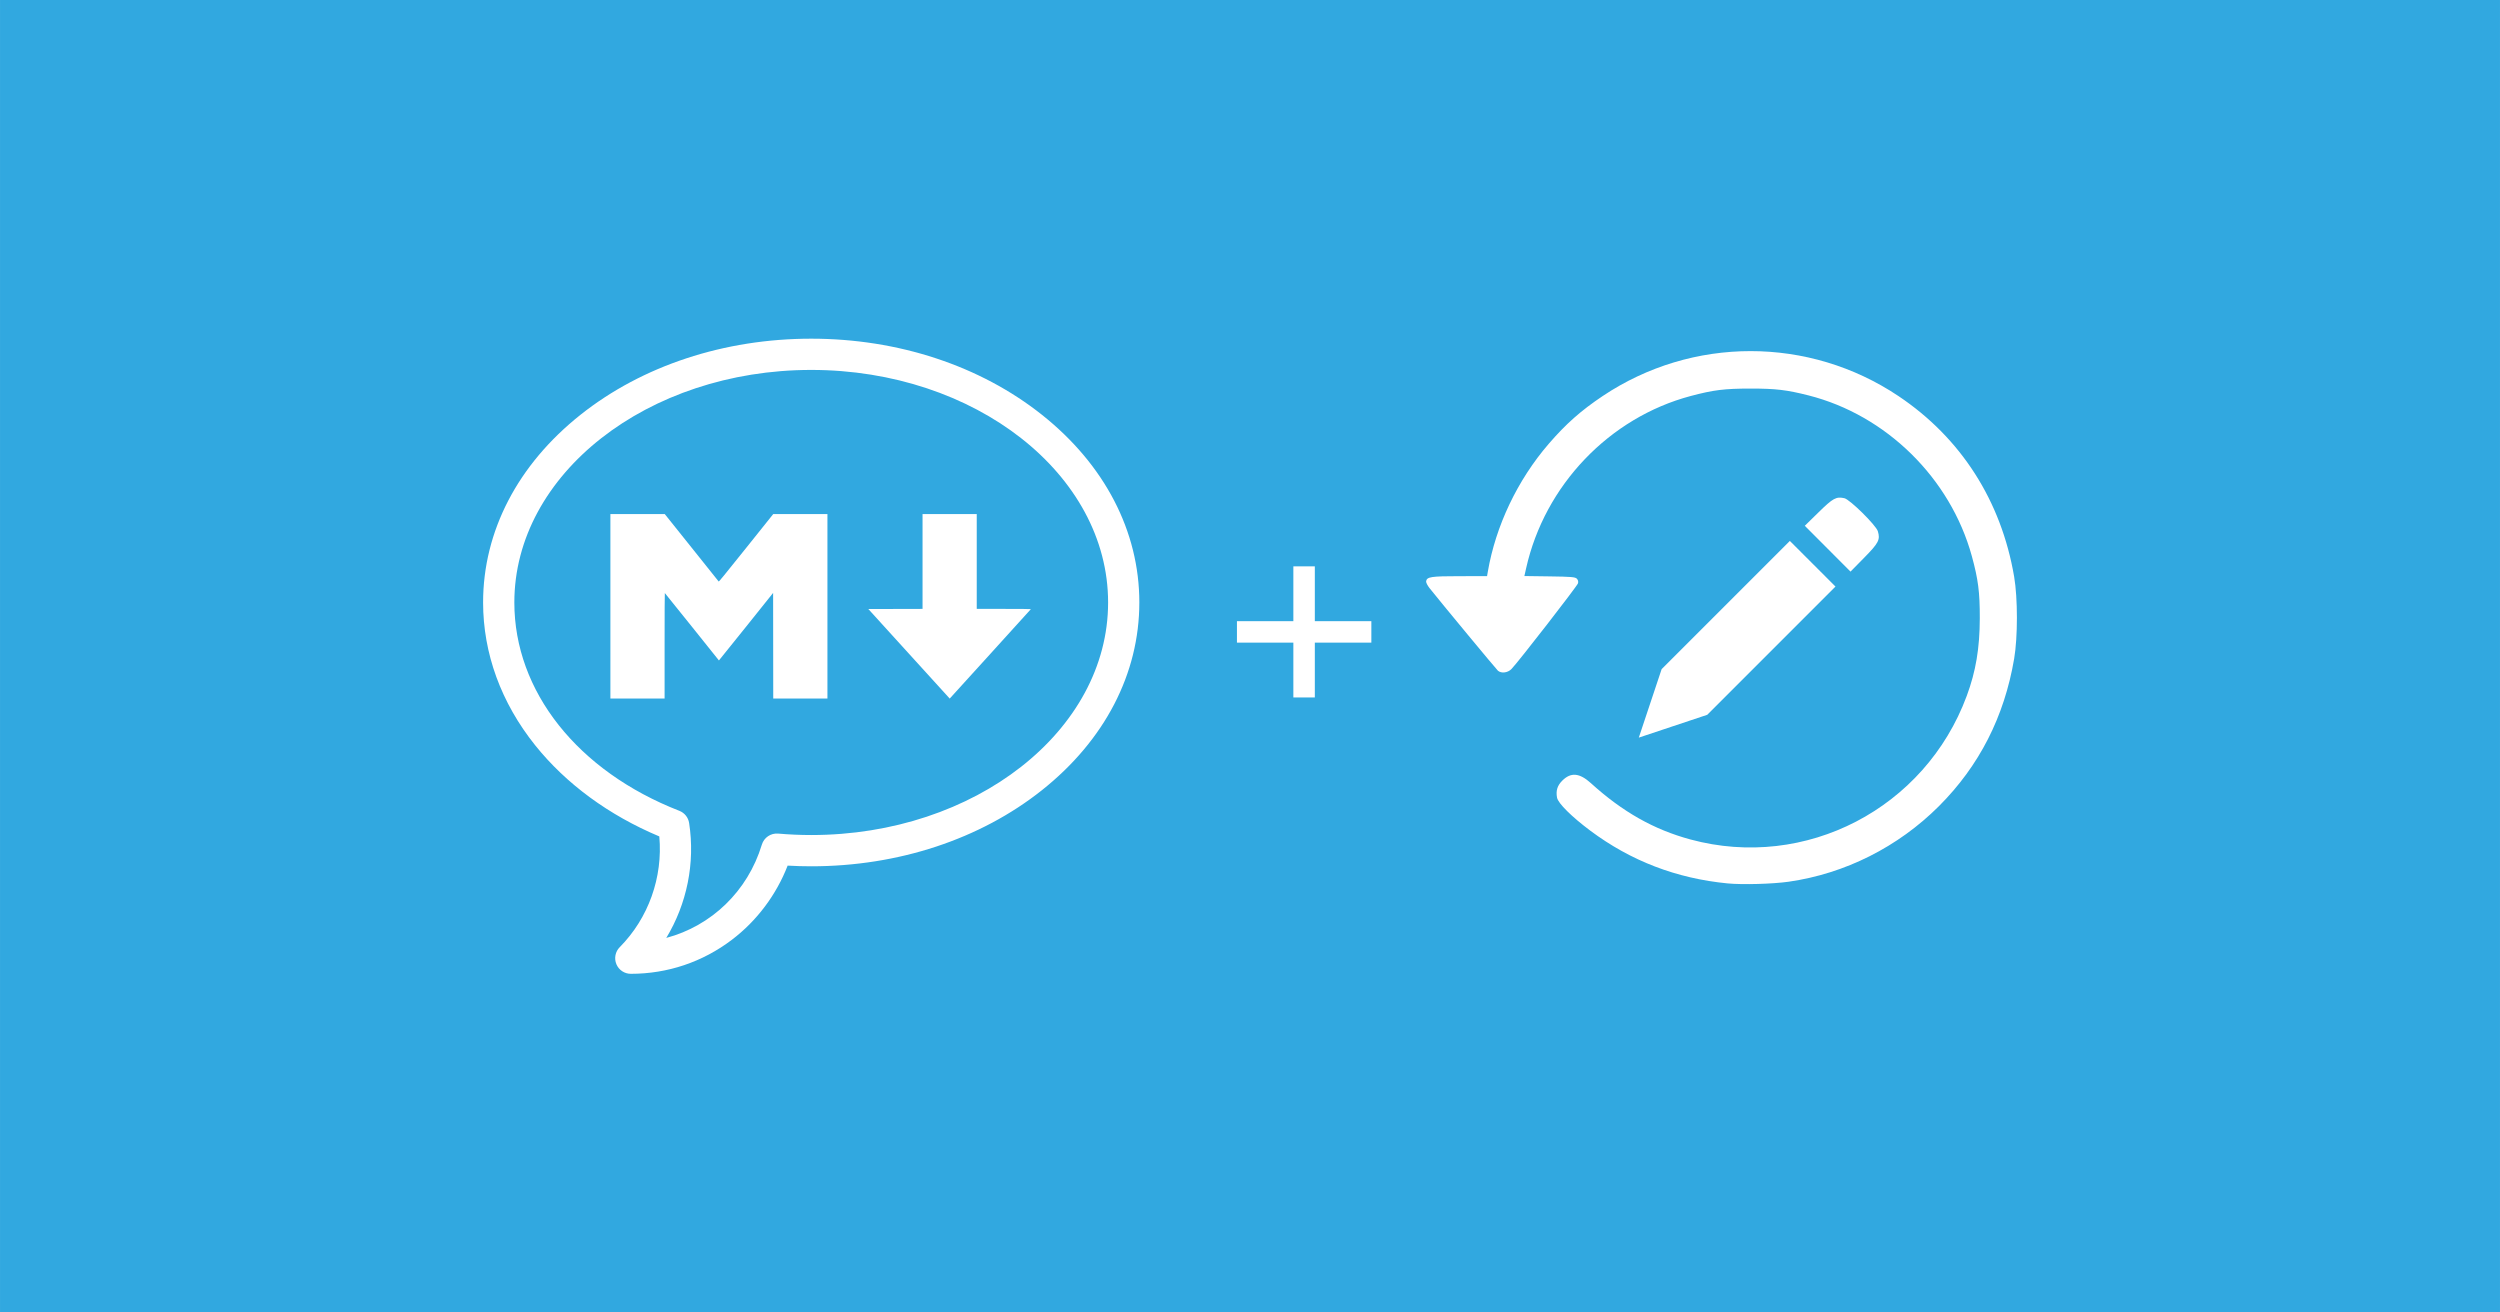 <svg width="1200" height="630" version="1.1" viewBox="0 0 317.5 166.69" xmlns="http://www.w3.org/2000/svg">
 <rect y="2.7756e-17" width="317.5" height="166.69" fill="#31a8e0" stroke-linecap="round" stroke-linejoin="round" stroke-width="3.269"/>
 <g transform="translate(-26.621 10.848)" fill="#fff">
  <g transform="translate(-10.583)" stroke-width=".265">
   <path d="m181.9 65.669c0-9.037-4.395-17.504-12.375-23.842-7.846-6.231-18.251-9.662-29.297-9.662-11.048 0-21.453 3.431-29.298 9.662-7.98 6.338-12.374 14.805-12.374 23.842 0 6.462 2.286 12.732 6.611 18.132 3.926 4.902 9.36 8.888 15.768 11.578 0.468 5.184-1.369 10.374-5.029 14.068-0.564 0.569-0.73 1.421-0.422 2.16 0.308 0.739 1.031 1.221 1.831 1.221 4.673 0 9.112-1.494 12.836-4.321 3.17-2.406 5.645-5.71 7.083-9.42 1.002 0.058 2.004 0.087 2.993 0.087 11.047 0 21.452-3.431 29.297-9.662 7.98-6.338 12.375-14.805 12.375-23.842zm-45.871 29.352c-0.936-0.082-1.799 0.503-2.071 1.401-1.799 5.939-6.426 10.323-12.138 11.848 2.616-4.318 3.687-9.502 2.902-14.595-0.108-0.7-0.581-1.29-1.24-1.547-12.927-5.04-20.958-15.179-20.958-26.46 0-16.286 16.914-29.535 37.704-29.535s37.704 13.249 37.704 29.535-16.914 29.535-37.704 29.535c-1.385 0-2.797-0.062-4.199-0.184z"/>
  </g>
  <path d="m104.14 66.152v-11.715h6.903l3.407 4.258c1.874 2.342 3.423 4.28 3.443 4.308 0.03 0.04 0.676-0.75 3.483-4.258l3.446-4.308h6.883v23.429h-6.883l-8e-3 -6.707-8e-3 -6.707-3.436 4.295c-1.89 2.362-3.441 4.29-3.447 4.283-6e-3 -0.006-1.548-1.932-3.425-4.28-1.878-2.348-3.428-4.274-3.445-4.28-0.018-0.006-0.03 2.659-0.03 6.693v6.704h-6.883zm37.928 6.035-5.17-5.688 6.886-0.017v-12.045h6.883v12.045h3.444c2.019 0 3.44 0.012 3.433 0.03-6e-3 0.016-2.294 2.541-5.085 5.61-2.79 3.069-5.107 5.619-5.147 5.666l-0.074 0.086z" stroke-width=".033"/>
  <path d="m246.06 101.35c-6.532-0.632-12.332-2.859-17.488-6.715-2.354-1.76-4.074-3.468-4.206-4.176-0.165-0.885 0.034-1.535 0.664-2.164 1.089-1.089 2.189-0.991 3.637 0.321 4.023 3.648 7.994 5.893 12.649 7.152 14.61 3.951 29.786-3.935 35.082-18.23 1.155-3.117 1.649-6.056 1.658-9.857 8e-3 -3.317-0.202-4.955-1.012-7.905-2.717-9.888-10.863-17.903-20.742-20.407-2.778-0.704-4.156-0.867-7.357-0.867-3.3 0-4.704 0.174-7.582 0.938-10.352 2.748-18.567 11.342-20.924 21.888l-0.22 0.983 3.207 0.044c2.757 0.038 3.241 0.079 3.451 0.289 0.158 0.158 0.212 0.365 0.154 0.587-0.09 0.34-7.643 10.068-8.462 10.899-0.468 0.475-1.266 0.573-1.704 0.21-0.198-0.165-7.273-8.707-8.693-10.496-0.266-0.335-0.461-0.73-0.432-0.877 0.107-0.558 0.631-0.637 4.261-0.639l3.478-3e-3 0.094-0.55c1-5.834 3.774-11.663 7.733-16.25 2.187-2.534 4.102-4.23 6.858-6.074 11.372-7.608 26.197-7.607 37.561 5.5e-4 7.94 5.316 13.056 13.303 14.696 22.946 0.467 2.745 0.467 7.672 0 10.417-1.254 7.372-4.431 13.598-9.55 18.718-5.184 5.184-11.927 8.576-19.086 9.6-2.022 0.289-5.866 0.397-7.727 0.217zm-9.861-22.868 1.45-4.349 16.285-16.283 5.795 5.795-16.283 16.285-8.697 2.901zm22.535-19.644-2.903-2.91 1.743-1.706c1.853-1.814 2.235-2.023 3.282-1.798 0.693 0.149 4.025 3.438 4.253 4.197 0.323 1.077 0.108 1.491-1.759 3.387l-1.712 1.74z" stroke-width=".147"/>
 </g>
 <g transform="translate(-1.058)" fill="#fff" stroke-width=".861" aria-label="+">
  <path d="m158.15 81.615h17.071v-2.725h-17.071zm7.165 6.963h2.725v-16.65h-2.725z"/>
 </g>
</svg>
